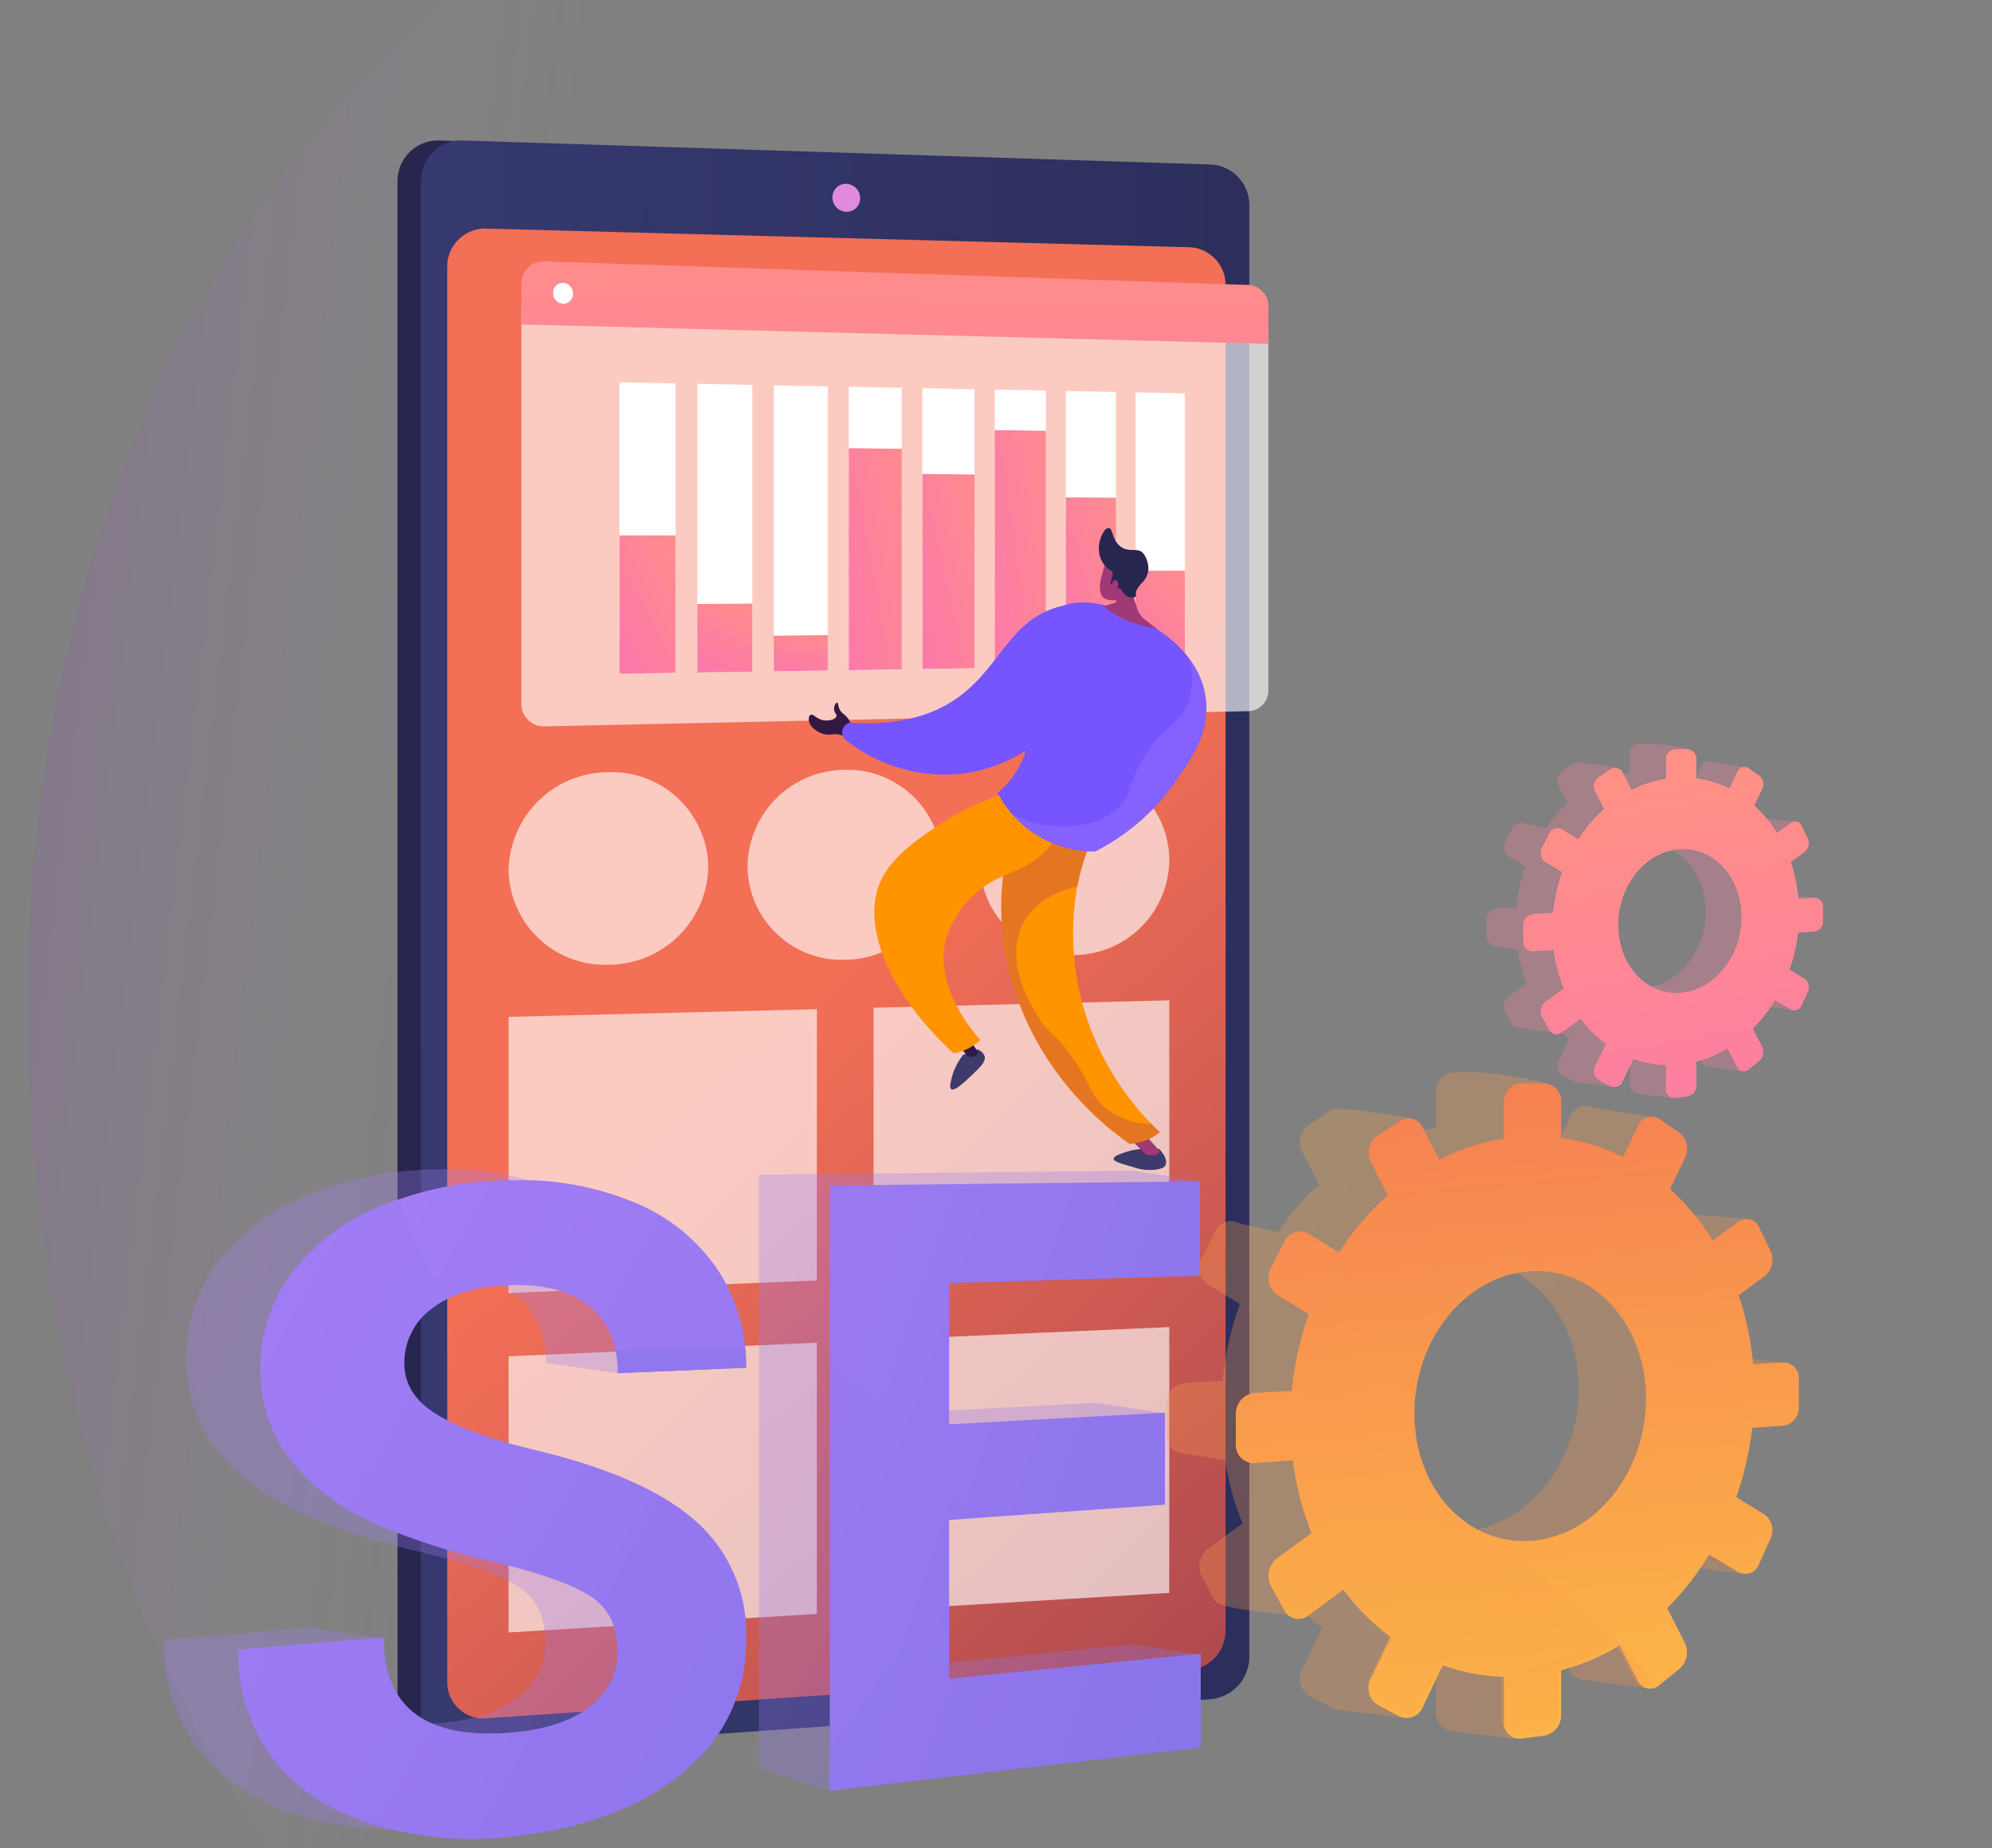 <svg xmlns="http://www.w3.org/2000/svg" xmlns:xlink="http://www.w3.org/1999/xlink" width="258.69" height="240" viewBox="0 0 258.69 240">
    <rect x="0" y="0" width="258.69" height="240" fill="#808080" stroke="none"/>
    <defs>
        <linearGradient id="linear-gradient" x2=".862" y1=".5" y2=".645" gradientUnits="objectBoundingBox">
            <stop offset="0" stop-color="#ac21f7" stop-opacity=".098"/>
            <stop offset=".261" stop-color="#fdfefe" stop-opacity="0"/>
            <stop offset="1" stop-color="#fff" stop-opacity="0"/>
        </linearGradient>
        <linearGradient id="linear-gradient-2" x1="1.191" x2=".346" y1=".814" y2=".444" gradientUnits="objectBoundingBox">
            <stop offset="0" stop-color="#444b8c"/>
            <stop offset=".996" stop-color="#26264f"/>
        </linearGradient>
        <linearGradient id="linear-gradient-3" x1="-1.488" x2="1.662" y1=".926" y2=".986" xlink:href="#linear-gradient-2"/>
        <linearGradient id="linear-gradient-4" x1="1.177" x2="-.095" y1="2.204" y2="-.42" gradientUnits="objectBoundingBox">
            <stop offset="0" stop-color="#2d0241"/>
            <stop offset=".628" stop-color="#f36f56"/>
            <stop offset="1" stop-color="#f36f56"/>
        </linearGradient>
        <linearGradient id="linear-gradient-5" x1="-1.125" x2="2.221" y1="-.902" y2="1.982" gradientUnits="objectBoundingBox">
            <stop offset="0" stop-color="#ffc444"/>
            <stop offset=".996" stop-color="#f36f56"/>
        </linearGradient>
        <linearGradient id="linear-gradient-6" x1=".554" x2=".438" y1="1.227" y2="-.33" xlink:href="#linear-gradient-5"/>
        <linearGradient id="linear-gradient-7" x1="-.282" x2="3.858" y1="-.059" y2="2.9" gradientUnits="objectBoundingBox">
            <stop offset="0" stop-color="#aa80f9"/>
            <stop offset=".996" stop-color="#6165d7"/>
        </linearGradient>
        <linearGradient id="linear-gradient-8" x1="-.937" x2="3.254" y1="-.457" y2="2.308" xlink:href="#linear-gradient-7"/>
        <linearGradient id="linear-gradient-9" x1="-.283" x2="3.863" y1="-.058" y2="2.896" xlink:href="#linear-gradient-7"/>
        <linearGradient id="linear-gradient-10" x1="-1.168" x2="3.856" y1="-.438" y2="2.389" xlink:href="#linear-gradient-7"/>
        <linearGradient id="linear-gradient-11" x1="-1.107" x2="3.153" y1="-2.08" y2="4.908" xlink:href="#linear-gradient-5"/>
        <linearGradient id="linear-gradient-12" x1="-.757" x2="2.773" y1="-.257" y2="2.331" xlink:href="#linear-gradient-7"/>
        <linearGradient id="linear-gradient-13" x1="-4.162" x2="9.571" y1="-20.699" y2="41.777" xlink:href="#linear-gradient-7"/>
        <linearGradient id="linear-gradient-14" x1="-1.484" x2="3.54" y1="-.777" y2="3.31" xlink:href="#linear-gradient-7"/>
        <linearGradient id="linear-gradient-15" x1="-1.125" x2="2.221" y1="-.902" y2="1.982" gradientUnits="objectBoundingBox">
            <stop offset="0" stop-color="#ff9085"/>
            <stop offset="1" stop-color="#fb6fbb"/>
        </linearGradient>
        <linearGradient id="linear-gradient-16" x1=".44" x2=".689" y1=".099" y2="1.769" xlink:href="#linear-gradient-15"/>
        <linearGradient id="linear-gradient-17" x1=".578" x2=".157" y1="-.55" y2="5.671" xlink:href="#linear-gradient-15"/>
        <linearGradient id="linear-gradient-18" x1="1.059" x2="-.271" y1="-.211" y2="1.473" xlink:href="#linear-gradient-15"/>
        <linearGradient id="linear-gradient-19" x1=".816" x2=".065" y1="-.291" y2="1.582" xlink:href="#linear-gradient-15"/>
        <linearGradient id="linear-gradient-20" x1=".699" x2=".226" y1="-.43" y2="1.773" xlink:href="#linear-gradient-15"/>
        <linearGradient id="linear-gradient-21" x1="1.402" x2="-.744" y1="-.175" y2="1.426" xlink:href="#linear-gradient-15"/>
        <linearGradient id="linear-gradient-22" x1="1.314" x2="-.622" y1="-.181" y2="1.434" xlink:href="#linear-gradient-15"/>
        <linearGradient id="linear-gradient-23" x1="1.494" x2="-.871" y1="-.169" y2="1.42" xlink:href="#linear-gradient-15"/>
        <linearGradient id="linear-gradient-24" x1="1.24" x2="-.52" y1="-.187" y2="1.443" xlink:href="#linear-gradient-15"/>
        <linearGradient id="linear-gradient-25" x1=".951" x2="-.122" y1="-.234" y2="1.505" xlink:href="#linear-gradient-15"/>
        <linearGradient id="linear-gradient-26" x1="-51.583" x2="-50.583" y1=".5" y2=".5" gradientUnits="objectBoundingBox">
            <stop offset="0" stop-color="#40447e"/>
            <stop offset=".996" stop-color="#3c3b6b"/>
        </linearGradient>
        <linearGradient id="linear-gradient-27" x1="-68.061" x2="-67.061" y1=".5" y2=".5" xlink:href="#linear-gradient-26"/>
        <linearGradient id="linear-gradient-28" x1="-97.4" x2="-96.713" y1="1.086" y2="3.067" gradientUnits="objectBoundingBox">
            <stop offset="0" stop-color="#311944"/>
            <stop offset="1" stop-color="#a03976"/>
        </linearGradient>
        <linearGradient id="linear-gradient-29" x1="-126.617" x2="-128.19" y1="-2.415" y2="5.498" xlink:href="#linear-gradient-28"/>
        <linearGradient id="linear-gradient-30" x1="-15.048" x2="-15.894" y1=".872" y2=".479" gradientUnits="objectBoundingBox">
            <stop offset="0" stop-color="#ab316d"/>
            <stop offset="1" stop-color="#792d3d"/>
        </linearGradient>
        <linearGradient id="linear-gradient-31" x1="-47.983" x2="-48.524" y1="1.234" y2=".558" xlink:href="#linear-gradient-28"/>
        <linearGradient id="linear-gradient-32" x1="-12.774" x2="-13.155" y1="-.356" y2=".833" xlink:href="#linear-gradient-7"/>
        <linearGradient id="linear-gradient-33" x1="-50.587" x2="-49.458" y1="1.51" y2="-.984" xlink:href="#linear-gradient-28"/>
        <linearGradient id="linear-gradient-34" x1="-75.752" x2="-74.062" y1="2.049" y2="-.19" xlink:href="#linear-gradient-28"/>
        <linearGradient id="linear-gradient-35" x1="-418.751" x2="-409.451" y1="6.893" y2="-3.202" xlink:href="#linear-gradient-28"/>
        <clipPath id="clip-path">
            <rect id="Rectangle_3024" width="258.69" height="240" fill="#fff" stroke="#707070" rx="16" transform="translate(0 0)"/>
        </clipPath>
        <style>
            .cls-10,.cls-8{fill:#fff}.cls-8{opacity:.64}.cls-37{fill:#ff9300}.cls-39{fill:#7655ff}
        </style>
    </defs>
    <g id="Group_9767" transform="translate(74.312 -39.705)">
        <g id="Mask_Group_40" clip-path="url(#clip-path)" transform="translate(-74.312 39.705)">
            <path id="Path_2815" d="M609.141 1024.469c9.165 16.482-1.581 43.2 12.018 55.6 13.237 12.067 29.5-7.712 41.974 2.675 18.507 15.408 15.127 85.916-11.931 129.723-8.137 13.175-14.936 18.3-17.947 33.2-6.466 31.993 16.259 51.025 11.934 66.848-9.737 35.628-159.489 65.525-219.576-41.55-28.063-50.008-32.262-122.221-7.189-177.067 45.308-99.105 170.153-106.413 190.717-69.429z" transform="translate(-398.296 -1043.079)" style="isolation:isolate;mix-blend-mode:hard-light" fill="url(#linear-gradient)"/>
        </g>
        <g id="Group_9768" transform="translate(-53.037 57.945)">
            <g id="Group_9771" transform="translate(30.344 0)">
                <g id="Group_9769" transform="translate(0 0)">
                    <g id="Group_9768-2">
                        <path id="Path_3241" fill="url(#linear-gradient-2)" d="M925.91 370.368v188.614c0 2.821-2.412 3.518-5.15 3.711l-95.569 8.528-1.474.1a5.04 5.04 0 0 1-5.511-5.024V367.2a5.274 5.274 0 0 1 5.511-5.237l2 .064 95.894 7.316c2.737.083 4.299-1.796 4.299 1.025z" transform="translate(-818.206 -361.958)"/>
                        <path id="Path_3242" fill="url(#linear-gradient-3)" d="M965.631 370.363v188.512a5.517 5.517 0 0 1-4.966 5.476l-97.114 6.858a5.035 5.035 0 0 1-5.5-5.022V367.195a5.27 5.27 0 0 1 5.5-5.234l97.114 3.117a5.262 5.262 0 0 1 4.966 5.285z" transform="translate(-855.009 -361.958)"/>
                        <path id="Path_3243" fill="url(#linear-gradient-4)" d="M1004.046 519.436V694.17a5.145 5.145 0 0 1-4.646 5.107l-91.314 6.262a4.7 4.7 0 0 1-5.118-4.687V517a4.936 4.936 0 0 1 5.118-4.9l91.314 2.422a4.886 4.886 0 0 1 4.646 4.914z" transform="translate(-896.507 -500.657)"/>
                    </g>
                    <path id="Path_3244" fill="#de8bdf" d="M1562.78 437.652a1.748 1.748 0 0 1-1.8 1.765 1.876 1.876 0 0 1-1.806-1.87 1.748 1.748 0 0 1 1.806-1.765 1.876 1.876 0 0 1 1.8 1.87z" transform="translate(-1502.693 -430.154)"/>
                </g>
                <path id="Path_3245" d="M1047.564 1877.038l-40.028 1.627v-35.855l40.028-1z" class="cls-8" transform="translate(-993.104 -1729.01)"/>
                <path id="Path_3246" d="M1667.686 1861.3l-38.406 1.561v-35.115l38.406-.961z" class="cls-8" transform="translate(-1567.457 -1715.133)"/>
                <path id="Path_3247" d="M1047.564 2445.143l-40.028 2.4v-35.856l40.028-1.77z" class="cls-8" transform="translate(-993.104 -2253.812)"/>
                <path id="Path_3248" d="M1667.686 2417.876l-38.406 2.3v-35.116l38.406-1.7z" class="cls-8" transform="translate(-1567.457 -2229.284)"/>
                <g id="Group_9770" opacity="0.64" transform="translate(14.431 81.43)">
                    <path id="Path_3249" d="M1033.47 1450.308a12.979 12.979 0 0 1-12.893 12.7 12.511 12.511 0 0 1-13.041-12.3 12.978 12.978 0 0 1 13.041-12.7 12.51 12.51 0 0 1 12.893 12.3z" class="cls-10" transform="translate(-1007.536 -1437.411)"/>
                    <path id="Path_3250" d="M1439.794 1446.228a12.714 12.714 0 0 1-12.55 12.526 12.253 12.253 0 0 1-12.692-12.142 12.711 12.711 0 0 1 12.692-12.528 12.255 12.255 0 0 1 12.55 12.144z" class="cls-10" transform="translate(-1383.528 -1433.793)"/>
                    <path id="Path_3251" d="M1835.289 1442.256a12.461 12.461 0 0 1-12.22 12.357 12.007 12.007 0 0 1-12.356-11.984 12.455 12.455 0 0 1 12.356-12.359 12.011 12.011 0 0 1 12.22 11.986z" class="cls-10" transform="translate(-1749.492 -1430.27)"/>
                </g>
            </g>
            <g id="Group_9776" transform="translate(0 121.015)">
                <g id="Group_9772" transform="translate(130.195)">
                    <path id="Path_3252" d="M2196.56 2012.163l1.439-3.169a2.551 2.551 0 0 0-.716-3.189l-3.726-2.289a41.039 41.039 0 0 0 2.072-9.012l4.159-.292a2.376 2.376 0 0 0 1.938-2.5v-3.477a2.041 2.041 0 0 0-1.938-2.256l-4.05.232a38.191 38.191 0 0 0-1.879-8.965l3.425-2.54a2.129 2.129 0 0 0 .3-.274l.438 1.138 5.625-6.917-7.343-.626a1.813 1.813 0 0 0-1.214-.723 1.72 1.72 0 0 0-1.223.338l-3.383 2.458a31 31 0 0 0-5.583-6.691l.255-.532 5.17 1.056.656-8.559-7.852-1.3a1.934 1.934 0 0 0-2.421 1.117l-1.951 4.025c-2.508-1.247-.43-2.56-3.28-2.939l2.981-4.39c0-1.368-8.731-2.28-9.911-2.28h-3.157a2.359 2.359 0 0 0-2.167 2.511v4.7a28.01 28.01 0 0 0-8.466 2.748l5.393-3.962s-9.5-1.8-10.58-1.085l-2.891 1.91a2.776 2.776 0 0 0-.836 3.527l2.187 4.231a24.8 24.8 0 0 0-5.223 6.174l-5.079-1.146a2.272 2.272 0 0 0-3.214 1.048l-1.74 3.39a2.717 2.717 0 0 0 .868 3.551l4.095 2.455a41.068 41.068 0 0 0-2.236 9.993l-4.913.281a2.712 2.712 0 0 0-2.4 2.779v3.88a2.363 2.363 0 0 0 2.036 2.465l5.583.894a37.18 37.18 0 0 0 2.284 8.219l-4.45 3.235a2.923 2.923 0 0 0-.868 3.661l1.74 3.168c.652 1.187 11 1.909 11 1.909l-3.285-4.608a29.8 29.8 0 0 0 6.209 6.214l-2.594 5.349a2.577 2.577 0 0 0 .836 3.42l2.891 1.542a1.872 1.872 0 0 0 .568.192l-.012.054 9.018 1.111.882-6.805a25.662 25.662 0 0 0 3.2.288v5.823a2.192 2.192 0 0 0 1.314 2.141l-.04.17 8.935 1.115.179-11.04a29.578 29.578 0 0 0 4.716-2.295l2.382 4.609a1.8 1.8 0 0 0 1.31 1l8.635 1.168-2.957-8.139-1.194.367-1.967-3.859a36.936 36.936 0 0 0 5.477-6.968l3.853 2.31a1.93 1.93 0 0 0 2.69-1.139zm-29.587-2.982c-8.453.753-15.465-6.664-15.465-16.584s7.011-18.218 15.465-18.528c8.245-.3 14.782 7.146 14.782 16.627s-6.536 17.751-14.782 18.485zm36.1-19.048l5.849-2.769-5.849-.709zm-7.18 23.632l6.692.9.976-2.282-5.543-3.37z" transform="translate(-2128.192 -1949.608)" style="mix-blend-mode:multiply;isolation:isolate" fill="url(#linear-gradient-5)" opacity="0.3"/>
                    <path id="Path_3253" fill="url(#linear-gradient-6)" d="M2317.886 2004.267l-4.027.233a38.147 38.147 0 0 0-1.869-8.938l3.4-2.534a2.737 2.737 0 0 0 .713-3.272l-1.43-2.977a1.754 1.754 0 0 0-2.679-.794l-3.363 2.453a30.865 30.865 0 0 0-5.551-6.669l1.935-4.054a2.679 2.679 0 0 0-.738-3.292l-2.576-1.756a1.884 1.884 0 0 0-2.789.914l-1.94 4.014a25.5 25.5 0 0 0-8.031-2.466v-4.635a2.317 2.317 0 0 0-2.121-2.475h-3.139a2.352 2.352 0 0 0-2.155 2.5v4.687a27.8 27.8 0 0 0-8.417 2.744l-2.1-4.124a2.088 2.088 0 0 0-3.059-.908l-2.875 1.906a2.773 2.773 0 0 0-.831 3.517l2.174 4.218a36.161 36.161 0 0 0-6.309 7.44l-3.934-2.422a2.256 2.256 0 0 0-3.2 1.047l-1.73 3.38a2.714 2.714 0 0 0 .863 3.54l4.071 2.446a41.058 41.058 0 0 0-2.223 9.965l-4.884.282a2.7 2.7 0 0 0-2.384 2.772v3.869a2.317 2.317 0 0 0 2.384 2.465l5.014-.355a37.419 37.419 0 0 0 2.447 9.431l-4.425 3.227a2.922 2.922 0 0 0-.863 3.651l1.73 3.158a2.1 2.1 0 0 0 3.2.636l4.474-3.33a29.665 29.665 0 0 0 6.172 6.194l-2.578 5.335a2.573 2.573 0 0 0 .831 3.41l2.875 1.537a2.292 2.292 0 0 0 3.059-1.3l2.556-5.354a25.347 25.347 0 0 0 7.958 1.505v5.806a2.022 2.022 0 0 0 2.155 2.228l3.139-.4a2.709 2.709 0 0 0 2.121-2.748v-5.741a28.724 28.724 0 0 0 7.6-3.223l2.368 4.6a1.759 1.759 0 0 0 2.789.556l2.576-2.088a2.875 2.875 0 0 0 .738-3.387l-2.3-4.519a36.8 36.8 0 0 0 5.446-6.95l3.831 2.3a1.918 1.918 0 0 0 2.679-1.139l1.43-3.161a2.548 2.548 0 0 0-.713-3.18l-3.7-2.281a41.055 41.055 0 0 0 2.06-8.987l4.135-.292a2.37 2.37 0 0 0 1.927-2.5v-3.467a2.032 2.032 0 0 0-1.917-2.248zm-32.627 23.152c-8.405.754-15.376-6.639-15.376-16.53s6.971-18.169 15.376-18.481c8.2-.3 14.7 7.119 14.7 16.573s-6.502 17.703-14.7 18.439z" transform="translate(-2237.668 -1966.614)"/>
                </g>
                <g id="Group_9773" transform="translate(0 12.576)" style="mix-blend-mode:multiply;isolation:isolate" opacity="0.3">
                    <path id="Path_3254" fill="url(#linear-gradient-7)" d="M469.643 2175.881q0-4.77-3.439-7.054c-2.31-1.533-6.5-3.031-12.638-4.5a89.3 89.3 0 0 1-14.963-4.734c-10.335-4.613-15.6-11.466-15.6-20.47a20.4 20.4 0 0 1 4.242-12.623 27.673 27.673 0 0 1 11.945-8.708 45.384 45.384 0 0 1 16.866-3.188 38.439 38.439 0 0 1 16.091 3.013 24.086 24.086 0 0 1 10.6 8.661c2.474 3.716-3.608 10-3.608 14.811l-9.437-1.354q0-5.612-3.612-8.618c-2.427-2.019-5.861-2.975-10.329-2.856-4.361.115-7.783 1.1-10.242 2.962a8.694 8.694 0 0 0-3.718 7.233q0 4.129 4.354 6.713c2.876 1.708 7.074 3.219 12.551 4.53 9.89 2.354 16.941 5.495 21.3 9.434a19.458 19.458 0 0 1 6.447 15.162 21.575 21.575 0 0 1-7.894 17.147c-5.354 4.59-12.68 7.45-22.089 8.552a44.6 44.6 0 0 1-18.483-1.427c-5.727-1.767-10.15-4.6-13.224-8.513a22.5 22.5 0 0 1-4.655-14.339l18.991-1.57 9.6 1.366s-2.069 11.939 7.769 10.954c4.188-.419 7.425-1.563 9.736-3.427a8.77 8.77 0 0 0 3.439-7.157z" transform="translate(-420.106 -2114.597)"/>
                    <path id="Path_3255" fill="url(#linear-gradient-8)" d="M1486.671 2148.591l-37.149 12.576v20.672l32.864-3.231 8.993 1.3-48.258 17.667-9.19-2.855v-77.12l48.362-.515 8.918 1.3-41.689 11.934v18.392l28.189-1.5z" transform="translate(-1356.654 -2116.9)"/>
                </g>
                <g id="Group_9774" transform="translate(9.669 13.997)">
                    <path id="Path_3256" fill="url(#linear-gradient-9)" d="M596.2 2194.337q0-4.756-3.419-7.032c-2.3-1.527-6.464-3.02-12.563-4.487a88.476 88.476 0 0 1-14.873-4.713c-10.273-4.594-15.508-11.424-15.508-20.4a20.385 20.385 0 0 1 4.217-12.587 27.528 27.528 0 0 1 11.873-8.686 45 45 0 0 1 16.765-3.187 38.093 38.093 0 0 1 16 3 23.943 23.943 0 0 1 10.536 8.631 22.445 22.445 0 0 1 3.684 12.719l-16.651.7q0-5.6-3.59-8.59c-2.412-2.012-5.826-2.963-10.268-2.844-4.335.117-7.736 1.1-10.18 2.958a8.68 8.68 0 0 0-3.7 7.213q0 4.116 4.328 6.691c2.859 1.7 7.032 3.207 12.476 4.511 9.831 2.344 16.84 5.472 21.173 9.4a19.419 19.419 0 0 1 6.408 15.114 21.547 21.547 0 0 1-7.847 17.1c-5.323 4.579-12.6 7.433-21.957 8.535a44.2 44.2 0 0 1-18.372-1.416c-5.693-1.759-10.089-4.585-13.145-8.482a22.472 22.472 0 0 1-4.627-14.294l18.876-1.572c0 9.344 5.839 13.428 17.268 12.277 4.163-.419 7.381-1.561 9.677-3.42a8.758 8.758 0 0 0 3.419-7.139z" transform="translate(-546.96 -2133.241)"/>
                    <path id="Path_3257" fill="url(#linear-gradient-10)" d="M1598.252 2177.179l-28.024 1.984v20.611l32.672-3.234v12.167l-48.171 5.608v-78.579l48.079-.535v12.27l-32.579.935v18.338l28.024-1.508z" transform="translate(-1477.913 -2135.052)"/>
                </g>
                <g id="Group_9775" transform="translate(9.669 16.397)">
                    <path id="Path_3258" d="M2318.593 2709.313a34.232 34.232 0 0 0-9.212 1.057c.1.262.2.524.3.781l-4.358 3.178a2.877 2.877 0 0 0-.85 3.6l1.7 3.11a2.068 2.068 0 0 0 3.147.626l4.407-3.279a29.207 29.207 0 0 0 6.078 6.1l-2.539 5.254a2.534 2.534 0 0 0 .819 3.358l2.83 1.513a2.257 2.257 0 0 0 3.013-1.281l2.517-5.273a24.965 24.965 0 0 0 7.838 1.482v5.718a1.991 1.991 0 0 0 2.122 2.194l3.091-.4a2.669 2.669 0 0 0 2.089-2.706v-5.655a28.3 28.3 0 0 0 7.488-3.173l2.332 4.525a1.731 1.731 0 0 0 2.742.551c-14.289-16.815-26.447-21.042-35.554-21.28z" transform="translate(-2170.225 -2667.793)" style="mix-blend-mode:multiply;isolation:isolate" fill="url(#linear-gradient-11)" opacity="0.3"/>
                    <path id="Path_3259" d="M565.928 2165.517a27.534 27.534 0 0 0-11.873 8.686 20.385 20.385 0 0 0-4.217 12.587c0 8.977 5.235 15.807 15.508 20.4a88.5 88.5 0 0 0 14.873 4.713c6.1 1.467 10.266 2.959 12.563 4.487s3.419 3.861 3.419 7.032a8.756 8.756 0 0 1-3.419 7.133c-2.3 1.859-5.515 3-9.677 3.42-11.428 1.151-17.268-2.932-17.268-12.277l-18.876 1.572a22.472 22.472 0 0 0 4.627 14.294c3.056 3.9 7.452 6.724 13.145 8.483a44.215 44.215 0 0 0 18.372 1.416c9.352-1.1 16.635-3.957 21.957-8.536a21.545 21.545 0 0 0 7.847-17.1 19.419 19.419 0 0 0-6.408-15.114c-4.332-3.925-11.342-7.053-21.173-9.4-5.444-1.3-9.617-2.81-12.476-4.511q-4.321-2.571-4.328-6.691a8.681 8.681 0 0 1 3.7-7.213 12.035 12.035 0 0 1 2.148-1.291c-2.564-2.763-4.928-6.8-6.34-12.885q-1.07.373-2.104.795z" transform="translate(-546.96 -2164.728)" style="mix-blend-mode:multiply;isolation:isolate" fill="url(#linear-gradient-12)" opacity="0.3"/>
                    <path id="Path_3260" fill="url(#linear-gradient-13)" d="M1189.753 2417.188a14.4 14.4 0 0 1 .3 3.008l16.651-.7q0-1.281-.119-2.51c-5.77-.544-11.448.014-16.832.202z" transform="translate(-1140.757 -2397.543)"/>
                    <path id="Path_3261" d="M1560.515 2458.644a32.785 32.785 0 0 0-5.787-3.256v54.712l48.171-5.608v-12.167l-32.672 3.234v-20.611l2.818-.2c-3.145-4.667-4.66-10.58-12.53-16.104z" transform="translate(-1477.913 -2433.233)" style="mix-blend-mode:multiply;isolation:isolate" fill="url(#linear-gradient-14)" opacity="0.3"/>
                </g>
            </g>
            <g id="Group_9777" transform="translate(171.743 78.304)">
                <path id="Path_3262" d="M2709.65 1422.546l.766-1.687a1.358 1.358 0 0 0-.381-1.7l-1.982-1.218a21.841 21.841 0 0 0 1.1-4.8l2.213-.155a1.265 1.265 0 0 0 1.031-1.332v-1.85a1.086 1.086 0 0 0-1.031-1.2l-2.155.123a20.309 20.309 0 0 0-1-4.77l1.822-1.351a1.128 1.128 0 0 0 .16-.147l.234.606 2.993-3.681-3.908-.333a.964.964 0 0 0-.646-.384.913.913 0 0 0-.651.18l-1.8 1.308a16.5 16.5 0 0 0-2.97-3.56l.135-.283 2.751.562.349-4.555-4.178-.69a1.029 1.029 0 0 0-1.288.595l-1.039 2.141c-1.334-.663-.229-1.362-1.745-1.564l1.586-2.336c0-.728-4.646-1.213-5.273-1.213h-1.68a1.255 1.255 0 0 0-1.153 1.336v2.5a14.9 14.9 0 0 0-4.5 1.462l2.87-2.109s-5.054-.958-5.629-.578l-1.538 1.016a1.477 1.477 0 0 0-.445 1.877l1.164 2.251a13.186 13.186 0 0 0-2.779 3.285l-2.7-.61a1.209 1.209 0 0 0-1.71.558l-.926 1.8a1.446 1.446 0 0 0 .462 1.89l2.179 1.306a21.849 21.849 0 0 0-1.19 5.318l-2.614.149a1.444 1.444 0 0 0-1.276 1.479v2.064a1.257 1.257 0 0 0 1.083 1.312l2.971.475a19.784 19.784 0 0 0 1.215 4.373l-2.368 1.721a1.555 1.555 0 0 0-.462 1.948l.926 1.686c.347.632 5.853 1.016 5.853 1.016l-1.748-2.452a15.852 15.852 0 0 0 3.3 3.307l-1.38 2.846a1.371 1.371 0 0 0 .445 1.82l1.538.82a1 1 0 0 0 .3.1l-.006.029 4.8.591.47-3.622a13.622 13.622 0 0 0 1.7.154v3.1a1.166 1.166 0 0 0 .7 1.139l-.021.091 4.754.594.1-5.874a15.727 15.727 0 0 0 2.51-1.221l1.267 2.453a.956.956 0 0 0 .7.531l4.595.622-1.573-4.33-.635.195-1.047-2.053a19.628 19.628 0 0 0 2.914-3.708l2.051 1.229a1.026 1.026 0 0 0 1.42-.592zm-15.743-1.587c-4.5.4-8.229-3.546-8.229-8.824s3.73-9.694 8.229-9.858c4.387-.16 7.865 3.8 7.865 8.847s-3.477 9.445-7.864 9.835zm19.211-10.135l3.113-1.473-3.113-.378zm-3.82 12.574l3.561.48.52-1.214-2.949-1.793z" transform="translate(-2673.272 -1389.261)" style="mix-blend-mode:multiply;isolation:isolate" fill="url(#linear-gradient-15)" opacity="0.3"/>
                <path id="Path_3263" fill="url(#linear-gradient-16)" d="M2774.208 1418.346l-2.143.124a20.27 20.27 0 0 0-.994-4.756l1.812-1.348a1.457 1.457 0 0 0 .379-1.741l-.761-1.584a.933.933 0 0 0-1.425-.423l-1.79 1.305a16.419 16.419 0 0 0-2.954-3.549l1.03-2.157a1.426 1.426 0 0 0-.392-1.752l-1.371-.935a1 1 0 0 0-1.484.486l-1.032 2.136a13.571 13.571 0 0 0-4.273-1.312v-2.466a1.233 1.233 0 0 0-1.128-1.317h-1.671a1.251 1.251 0 0 0-1.146 1.333v2.494a14.8 14.8 0 0 0-4.479 1.46l-1.116-2.194a1.111 1.111 0 0 0-1.628-.483l-1.53 1.014a1.476 1.476 0 0 0-.442 1.871l1.157 2.244a19.218 19.218 0 0 0-3.357 3.959l-2.093-1.289a1.2 1.2 0 0 0-1.7.557l-.921 1.8a1.444 1.444 0 0 0 .459 1.884l2.167 1.3a21.843 21.843 0 0 0-1.183 5.3l-2.6.15a1.438 1.438 0 0 0-1.269 1.475v2.058a1.233 1.233 0 0 0 1.269 1.312l2.668-.189a19.927 19.927 0 0 0 1.3 5.018l-2.354 1.717a1.555 1.555 0 0 0-.459 1.943l.921 1.681a1.117 1.117 0 0 0 1.7.339l2.381-1.772a15.77 15.77 0 0 0 3.284 3.3l-1.372 2.839a1.369 1.369 0 0 0 .442 1.814l1.53.818a1.22 1.22 0 0 0 1.628-.692l1.36-2.849a13.478 13.478 0 0 0 4.235.8v3.089a1.076 1.076 0 0 0 1.146 1.185l1.671-.214a1.441 1.441 0 0 0 1.128-1.462v-3.055a15.3 15.3 0 0 0 4.046-1.715l1.26 2.445a.936.936 0 0 0 1.484.3l1.371-1.111a1.53 1.53 0 0 0 .392-1.8l-1.223-2.4a19.6 19.6 0 0 0 2.9-3.7l2.039 1.225a1.02 1.02 0 0 0 1.425-.606l.761-1.682a1.356 1.356 0 0 0-.379-1.692l-1.971-1.214a21.852 21.852 0 0 0 1.1-4.782l2.2-.156a1.261 1.261 0 0 0 1.025-1.328v-1.845a1.081 1.081 0 0 0-1.03-1.205zm-17.36 12.319c-4.472.4-8.182-3.533-8.182-8.8s3.709-9.667 8.182-9.833c4.362-.162 7.82 3.788 7.82 8.818s-3.458 9.424-7.82 9.815z" transform="translate(-2731.524 -1398.311)"/>
            </g>
            <g id="Group_9780" transform="translate(46.428 15.691)">
                <g id="Group_9778" transform="translate(0 0)">
                    <path id="Path_3264" d="M1029.216 651.5v51.009a2.924 2.924 0 0 0 2.929 3l91.637-1.98a2.707 2.707 0 0 0 2.447-2.848v-46.5z" class="cls-8" transform="translate(-1029.216 -645.118)"/>
                    <path id="Path_3265" fill="url(#linear-gradient-17)" d="M1123.782 570.889l-91.637-3.076a2.883 2.883 0 0 0-2.929 2.968v5.227l97.012 2.523v-4.765a2.747 2.747 0 0 0-2.446-2.877z" transform="translate(-1029.216 -567.812)"/>
                    <path id="Path_3266" d="M1085.871 605.91a1.279 1.279 0 0 1-1.291 1.318 1.375 1.375 0 0 1-1.294-1.4 1.279 1.279 0 0 1 1.294-1.318 1.375 1.375 0 0 1 1.291 1.4z" class="cls-10" transform="translate(-1079.164 -601.716)"/>
                </g>
                <g id="Group_9779" transform="translate(12.745 15.714)">
                    <path id="Path_3267" d="M1203.7 811.7l-7.286.113v-37.84l7.286.141z" class="cls-10" transform="translate(-1196.419 -773.973)"/>
                    <path id="Path_3268" fill="url(#linear-gradient-18)" d="M1203.7 1052.567l-7.286.113v-17.966l7.286.008z" transform="translate(-1196.419 -1014.84)"/>
                    <path id="Path_3269" d="M1336.2 813.92l-7.151.111v-37.488l7.151.139z" class="cls-10" transform="translate(-1318.944 -776.347)"/>
                    <path id="Path_3270" fill="url(#linear-gradient-19)" d="M1336.2 1159.768l-7.151.111v-8.9l7.151-.052z" transform="translate(-1318.944 -1122.195)"/>
                    <path id="Path_3271" d="M1466.258 816.1l-7.02.109v-37.142l7.02.136z" class="cls-10" transform="translate(-1439.205 -778.679)"/>
                    <path id="Path_3272" fill="url(#linear-gradient-20)" d="M1466.258 1209.181l-7.02.109v-4.629l7.02-.078z" transform="translate(-1439.205 -1171.76)"/>
                    <path id="Path_3273" d="M1593.933 818.238l-6.892.107v-36.8l6.892.134z" class="cls-10" transform="translate(-1557.266 -780.967)"/>
                    <path id="Path_3274" fill="url(#linear-gradient-21)" d="M1593.933 914.852l-6.892.107v-28.83l6.892.082z" transform="translate(-1557.266 -877.581)"/>
                    <path id="Path_3275" d="M1719.294 820.339l-6.768.1v-36.463l6.768.131z" class="cls-10" transform="translate(-1673.186 -783.214)"/>
                    <path id="Path_3276" fill="url(#linear-gradient-22)" d="M1719.294 955.421l-6.768.1V930.2l6.768.059z" transform="translate(-1673.186 -918.296)"/>
                    <path id="Path_3277" d="M1842.4 822.4l-6.647.1v-36.14l6.647.129z" class="cls-10" transform="translate(-1787.024 -785.421)"/>
                    <path id="Path_3278" fill="url(#linear-gradient-23)" d="M1842.4 886.087l-6.647.1V855.3l6.647.1z" transform="translate(-1787.024 -849.105)"/>
                    <path id="Path_3279" d="M1963.321 824.428l-6.53.1v-35.817l6.53.127z" class="cls-10" transform="translate(-1898.833 -787.587)"/>
                    <path id="Path_3280" fill="url(#linear-gradient-24)" d="M1963.321 991.884l-6.53.1v-22l6.53.039z" transform="translate(-1898.833 -955.043)"/>
                    <path id="Path_3281" d="M2082.1 826.418l-6.416.1v-35.5l6.416.124z" class="cls-10" transform="translate(-2008.669 -789.717)"/>
                    <path id="Path_3282" fill="url(#linear-gradient-25)" d="M2082.1 1107.039l-6.416.1v-12.325l6.416-.022z" transform="translate(-2008.669 -1070.338)"/>
                </g>
            </g>
            <g id="Group_9783" transform="translate(83.753 50.323)">
                <path id="Path_3283" fill="url(#linear-gradient-26)" d="M2044.419 2079.786c.789.8 1.109 1.651.822 2.152-.2.346-.636.437-1.116.529a6.513 6.513 0 0 1-3.172-.352c-1.516-.428-2.407-.68-2.408-1.044 0-.341.779-.606 1.463-.838a8.571 8.571 0 0 1 2.4-.446z" transform="translate(-1998.936 -1999.171)"/>
                <path id="Path_3284" fill="url(#linear-gradient-27)" d="M1763.488 1910.383a1.521 1.521 0 0 1 .932.872c.192.706-.563 1.435-1.77 2.572-.906.853-2.129 2.005-2.554 1.715-.261-.178-.107-.818.037-1.414a7.972 7.972 0 0 1 1.5-3.043z" transform="translate(-1741.581 -1842.68)"/>
                <path id="Path_3285" fill="url(#linear-gradient-28)" d="M2071.054 2056.77l1.7 1.883a.351.351 0 0 1-.164.574 2.608 2.608 0 0 1-1.366.053.659.659 0 0 1-.275-.168l-1.695-1.655z" transform="translate(-2027.303 -1977.909)"/>
                <path id="Path_3286" fill="url(#linear-gradient-29)" d="M1776.823 1895.467l.916 1.319a.383.383 0 0 1-.132.553 3.23 3.23 0 0 1-.453.209.69.69 0 0 1-.752-.187l-.993-1.118z" transform="translate(-1755.856 -1828.901)"/>
                <path id="Path_3287" d="M1859.273 1492.9a32.033 32.033 0 0 0-2.556 7.725 34.624 34.624 0 0 0 1.172 16.711 35.72 35.72 0 0 0 9.574 15.062 6.476 6.476 0 0 1-3.945 1.531 40.137 40.137 0 0 1-12.784-14.716c-5.568-11.134-4.171-22.064-1.737-26.686a5.148 5.148 0 0 1 2.725-2.706c3.278-1.169 7.087 2.611 7.551 3.079z" class="cls-37" transform="translate(-1821.864 -1453.971)"/>
                <path id="Path_3288" d="M1849 1492.531a5.148 5.148 0 0 1 2.725-2.706c3.282-1.174 7.088 2.607 7.551 3.079a32.078 32.078 0 0 0-2.527 7.59c-2.293.539-5.5 1.818-7.057 4.84-2.526 4.89 1.105 10.75 1.859 11.966 1.658 2.677 2.662 2.426 5.112 6.274 1.85 2.906 1.991 4.172 3.6 5.576a10.077 10.077 0 0 0 6.166 2.241c.375.38.723.719 1.037 1.012a6.476 6.476 0 0 1-3.945 1.531 40.137 40.137 0 0 1-12.784-14.716c-5.571-11.134-4.174-22.064-1.737-26.687z" transform="translate(-1821.864 -1453.971)" style="mix-blend-mode:multiply;isolation:isolate" fill="url(#linear-gradient-30)" opacity="0.3"/>
                <path id="Path_3289" d="M1655.286 1470.358a12.961 12.961 0 0 1-2.265 3.253c-2.943 3.069-5.695 2.779-8.812 5.306a13.433 13.433 0 0 0-4.166 5.943c-1.963 6.431 3.742 12.772 4.373 13.455a6.855 6.855 0 0 1-3.477 1.725c-8.179-7.473-12.176-16.53-9.454-22.415 1.485-3.21 5-5.544 7.6-7.268a33.879 33.879 0 0 1 10.933-4.723z" class="cls-37" transform="translate(-1622.118 -1431.832)"/>
                <path id="Path_3290" d="M1844.438 1160.614c-.123 3.616.715 5.492-.459 8.443a11.571 11.571 0 0 1-3.3 4.484 14.075 14.075 0 0 0 12.668 7.6 28.355 28.355 0 0 0 10.248-8.812c2.265-3.213 4.752-6.74 4.094-11.236-.836-5.712-6.129-8.764-7.63-9.629-.988-.569-7.809-4.5-11.979-1.611-3.355 2.319-3.55 8.056-3.642 10.761z" class="cls-39" transform="translate(-1816.148 -1139.146)"/>
                <path id="Path_3291" fill="url(#linear-gradient-31)" d="M1524.381 1322.459a2.492 2.492 0 0 0-.766-1.249c-.277-.28-.334-.235-.515-.464-.455-.576-.345-1.171-.52-1.191-.152-.017-.419.411-.4.854.02.5.382.643.314.917-.1.386-.954.667-1.714.523-.881-.167-1.311-.877-1.656-.7-.25.131-.234.6-.232.639.038.877 1.21 1.8 2.353 1.917.658.069.9-.169 1.684.029.518.131.7.31.958.2.426-.168.598-.917.494-1.475z" transform="translate(-1518.891 -1296.886)"/>
                <path id="Path_3292" d="M1576.885 1165.567c7.043.488 11.25-1.344 13.786-3.1 5.753-3.978 6.882-10.3 13.553-12 1.217-.31 3.336-.851 4.492.232 2.4 2.25-.431 10.5-5.422 15.567a20.15 20.15 0 0 1-11.626 5.919 20.775 20.775 0 0 1-15.464-4.453 1.329 1.329 0 0 1-.258-1.346 1.392 1.392 0 0 1 .939-.819z" class="cls-39" transform="translate(-1571.521 -1140.304)"/>
                <path id="Path_3293" d="M1878.478 1264.364c1.983-1.879 1.044-3.043 3.485-6.816 2.486-3.843 4.276-3.915 5.422-6.506a9.231 9.231 0 0 0 .3-6.031 10.918 10.918 0 0 1 2.11 4.957c.658 4.5-1.829 8.024-4.094 11.236a28.351 28.351 0 0 1-10.248 8.813 14.266 14.266 0 0 1-7.912-2.318 13.99 13.99 0 0 1-2.932-2.585 13.082 13.082 0 0 0 3.564 1.34c.666.146 6.671 1.353 10.305-2.09z" transform="translate(-1838.262 -1228.026)" style="mix-blend-mode:multiply;isolation:isolate" fill="url(#linear-gradient-32)" opacity="0.3"/>
                <path id="Path_3294" fill="url(#linear-gradient-33)" d="M2025.492 1127.232l.574 1.938a3.108 3.108 0 0 0 1.065 1.566l1.523 1.192s-4.644-.779-6.865-2.943l1.356-.428a.343.343 0 0 0 .24-.327v-1.425z" transform="translate(-1983.456 -1118.83)"/>
                <g id="Group_9782" transform="translate(37.672 0)">
                    <g id="Group_9781">
                        <path id="Path_3295" fill="url(#linear-gradient-34)" d="M2017.526 1076.205c-.221-.049-1.824.213-2.28-.557-.619-1.046 0-2.717.059-2.975.26-1.081.357-1.245.558-1.474l.284-.3.036-.026a4.069 4.069 0 0 1 1.093-.364c.508-.025 1.542 1.8 2.134 4.6l.143.3c.122.273-2.012.898-2.027.796z" transform="translate(-2014.833 -1066.823)"/>
                        <path id="Path_3296" fill="#26264f" d="M2013.24 1025.718a3.333 3.333 0 0 0 1.125 1.757 1.479 1.479 0 0 1 .4.256.443.443 0 0 1 .076.089c.332.49-.358 1.355-.127 1.553.167.143.688-.247.8-.114s-.3.55-.183.7c.09.114.358-.084.6.064.12.073.114.159.293.433a2.8 2.8 0 0 0 .319.408c.43.425 1.319.385 1.427.14.03-.068-.021-.105-.025-.306a1.553 1.553 0 0 1 .064-.42 4.044 4.044 0 0 1 .8-1.07 2.877 2.877 0 0 0 .738-1.49c.007-.064.01-.111.012-.146a3.3 3.3 0 0 0-.648-2.11c-.731-.83-1.684-.089-2.815-.8-1.306-.823-1.1-2.479-1.694-2.5-.658-.019-1.59 1.971-1.162 3.556z" transform="translate(-2013.131 -1022.163)"/>
                        <path id="Path_3297" fill="url(#linear-gradient-35)" d="M2035.615 1110.773c.133-.345.575-.172.677.2a.7.7 0 0 1-.528.878c-.371.021-.328-.613-.149-1.078z" transform="translate(-2033.778 -1103.847)"/>
                    </g>
                </g>
            </g>
        </g>
    </g>
</svg>
